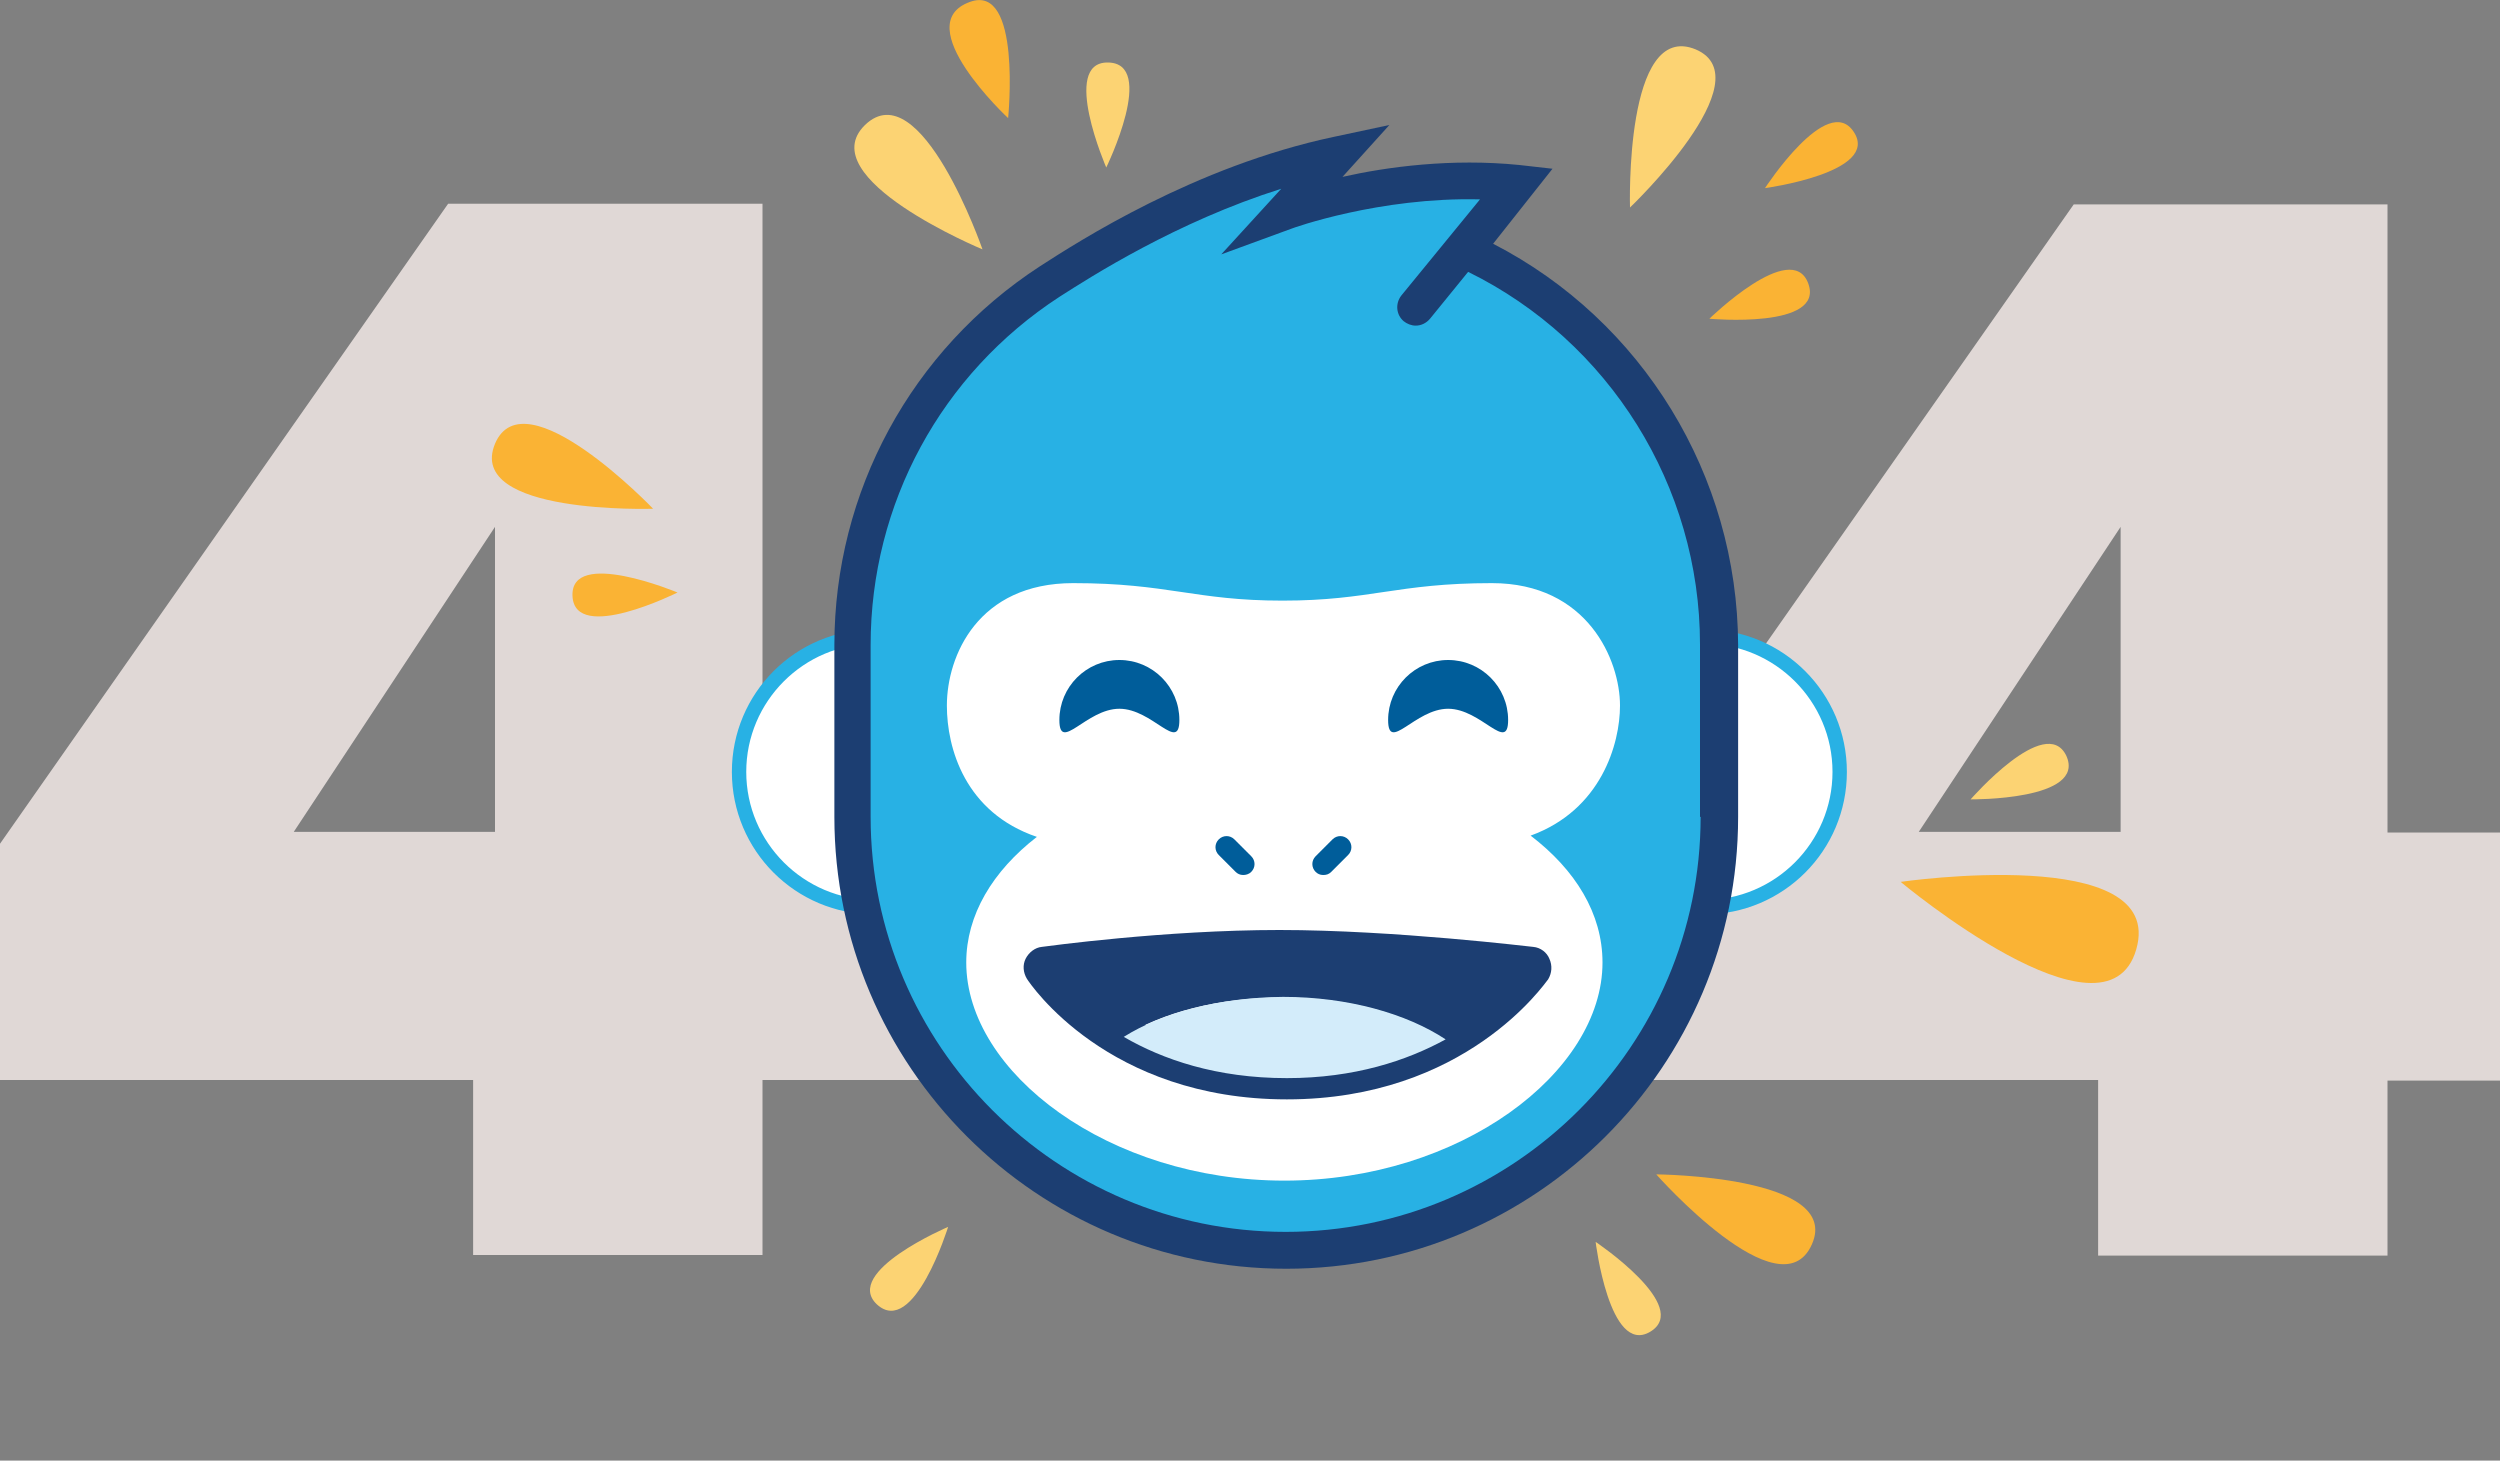 <?xml version="1.0" encoding="utf-8"?>
<!-- Generator: Adobe Illustrator 26.3.1, SVG Export Plug-In . SVG Version: 6.00 Build 0)  -->
<svg version="1.1" id="Calque_1" xmlns="http://www.w3.org/2000/svg" xmlns:xlink="http://www.w3.org/1999/xlink" x="0px" y="0px"
	 viewBox="0 0 400 233.7" style="enable-background:new 0 0 400 233.7;" xml:space="preserve">
<rect x="0" y="0" width="400" height="233.7" fill="#808080" stroke="none"/>
<style type="text/css">
	.st0{fill:#E0D8D6;}
	.st1{fill:#FFFFFF;}
	.st2{fill:#28B1E4;}
	.st3{fill:#D3ECFA;}
	.st4{fill:#1C3E72;}
	.st5{fill:#005D9A;}
	.st6{fill:#FCD373;}
	.st7{fill:#FAB334;}
</style>
<g>
	<g>
		<g>
			<g>
				<path class="st0" d="M75.7,172.8H0V135L71.7,32.6H122v100.5h94.9v39.7H122v28H75.7V172.8z M79.2,133.1V84.3L47,133.1H79.2z"/>
			</g>
			<g>
				<path class="st0" d="M335.8,172.8h-75.7V135l71.7-102.3H382v100.5h18v39.7h-18v28h-46.3V172.8z M339.3,133.1V84.3L307,133.1
					H339.3z"/>
			</g>
		</g>
	</g>
	<g>
		<g>
			<g>
				<g>
					<circle class="st1" cx="272.7" cy="123.5" r="21.6"/>
					<path class="st2" d="M272.7,146.3c-12.6,0-22.8-10.2-22.8-22.8s10.2-22.8,22.8-22.8c12.6,0,22.8,10.2,22.8,22.8
						S285.3,146.3,272.7,146.3z M272.7,103c-11.3,0-20.5,9.2-20.5,20.5c0,11.3,9.2,20.5,20.5,20.5s20.5-9.2,20.5-20.5
						C293.2,112.2,284,103,272.7,103z"/>
				</g>
				<g>
					<circle class="st1" cx="139.9" cy="123.5" r="21.6"/>
					<path class="st2" d="M139.9,146.3c-12.6,0-22.8-10.2-22.8-22.8s10.2-22.8,22.8-22.8s22.8,10.2,22.8,22.8
						S152.5,146.3,139.9,146.3z M139.9,103c-11.3,0-20.5,9.2-20.5,20.5c0,11.3,9.2,20.5,20.5,20.5s20.5-9.2,20.5-20.5
						C160.4,112.2,151.2,103,139.9,103z"/>
				</g>
			</g>
			<path class="st2" d="M234.3,40l8.5-10.7c-19.3-2-37.1,4.5-37.1,4.5l8.2-9.1c-20.9,4.5-38.5,15.4-46,20.3
				c-19,12.4-31.6,33.8-31.6,58.2v27.5c0,38.3,31,69.4,69.4,69.4h0c38.3,0,69.4-31,69.4-69.4v-27.5C275,75.1,258.3,50.9,234.3,40z"
				/>
			<g>
				<line class="st3" x1="242.8" y1="29.3" x2="226.6" y2="49.2"/>
				<path class="st4" d="M238.9,39l9.5-12l-5.3-0.6c0,0,0,0,0,0c0,0,0,0,0,0c-10.9-1.1-21.2,0.3-28.3,1.9l7.5-8.3l-8.9,1.9
					c-22.2,4.7-40.8,16.7-47,20.7c-20.6,13.4-32.9,36.1-32.9,60.6v27.5c0,39.9,32.4,72.3,72.3,72.3s72.3-32.4,72.3-72.3v-27.5
					C278,76.1,262.8,51.3,238.9,39z M272.1,130.7c0,36.6-29.8,66.4-66.4,66.4c-36.6,0-66.4-29.8-66.4-66.4v-27.5
					c0-22.6,11.3-43.4,30.2-55.7c5-3.2,18.7-12,35.5-17.3l-9.6,10.5l11.2-4.1c0.2-0.1,14.1-5.1,30.2-4.7l-12.6,15.4
					c-1,1.3-0.8,3.1,0.4,4.1c0.5,0.4,1.2,0.7,1.9,0.7c0.9,0,1.7-0.4,2.3-1.1l6.1-7.5c22.6,11.1,37.1,34.3,37.1,59.6V130.7z"/>
			</g>
			<g>
				<g>
					<path class="st1" d="M244.9,133.7c11.3-4.1,14.3-14.7,14.3-20.8c0-7.3-5.2-19.6-20.5-19.6c-15.2,0-19.4,2.8-33.5,2.8
						c-14,0-18.3-2.8-33.5-2.8c-15.2,0-20.2,11.6-20.2,19.6c0,6.8,2.9,17.1,14.4,21c-7.1,5.5-11.3,12.5-11.3,20.1
						c0,17.6,22.8,34.9,50.9,34.9s50.9-17.3,50.9-34.9C256.4,146.2,252.1,139.2,244.9,133.7z"/>
				</g>
				<g>
					<g>
						<line class="st3" x1="214.5" y1="135.6" x2="211.7" y2="138.3"/>
						<path class="st5" d="M211.7,140c-0.5,0-0.9-0.2-1.2-0.5c-0.7-0.7-0.7-1.8,0-2.5l2.7-2.7c0.7-0.7,1.8-0.7,2.5,0
							c0.7,0.7,0.7,1.8,0,2.5l-2.7,2.7C212.6,139.9,212.2,140,211.7,140z"/>
					</g>
					<g>
						<line class="st3" x1="196.2" y1="135.6" x2="198.9" y2="138.3"/>
						<path class="st5" d="M198.9,140c-0.5,0-0.9-0.2-1.2-0.5l-2.7-2.7c-0.7-0.7-0.7-1.8,0-2.5c0.7-0.7,1.8-0.7,2.5,0l2.7,2.7
							c0.7,0.7,0.7,1.8,0,2.5C199.8,139.9,199.3,140,198.9,140z"/>
					</g>
				</g>
				<g>
					<g>
						<path class="st4" d="M244.8,154.7c0,0-21.8-2.7-40.2-2.7c-18.4,0-37.6,2.7-37.6,2.7s4,6.1,12.7,11.2
							c6.2-3.9,15.3-6.3,25.4-6.3c10.5,0,19.8,2.6,26,6.8C240.5,161.2,244.8,154.7,244.8,154.7z"/>
					</g>
					<g>
						<path class="st4" d="M205.9,175.9c-28.7,0-41.1-18.5-41.6-19.3c-0.6-1-0.7-2.2-0.2-3.2c0.5-1,1.5-1.8,2.6-1.9
							c0.8-0.1,19.6-2.7,38-2.7c18.4,0,40.4,2.7,40.6,2.7c1.2,0.1,2.2,0.9,2.6,1.9c0.5,1.1,0.4,2.3-0.2,3.3
							C247.1,157.4,234.5,175.9,205.9,175.9z M173.8,157.3c5.1,4.8,15.4,11.9,32.1,11.9c16.5,0,26.9-7,32.1-11.8
							c-7.8-0.8-21.4-2-33.3-2C193,155.4,180.8,156.5,173.8,157.3z M167.1,154.7L167.1,154.7L167.1,154.7z"/>
					</g>
					<g>
						<path class="st3" d="M179.8,165.9c6.2,3.6,14.8,6.6,26.1,6.6c10.8,0,19.2-2.8,25.4-6.2c-6.2-4.1-15.6-6.8-26-6.8
							C195.1,159.6,186,162,179.8,165.9z"/>
					</g>
				</g>
				<g>
					<g>
						<path class="st5" d="M241.3,115.2c0,5.3-4.3-1.8-9.6-1.8c-5.3,0-9.6,7.1-9.6,1.8s4.3-9.6,9.6-9.6
							C237,105.6,241.3,109.9,241.3,115.2z"/>
					</g>
					<g>
						<path class="st5" d="M188.7,115.2c0,5.3-4.3-1.8-9.6-1.8c-5.3,0-9.6,7.1-9.6,1.8s4.3-9.6,9.6-9.6
							C184.4,105.6,188.7,109.9,188.7,115.2z"/>
					</g>
				</g>
			</g>
		</g>
		<g>
			<g>
				<g>
					<path class="st6" d="M260.8,33.2c0,0-0.9-30,10.5-25.3C282.4,12.6,260.8,33.2,260.8,33.2z"/>
				</g>
				<g>
					<path class="st7" d="M104.5,81.4c0,0-30,1-25.3-10.4C83.9,59.9,104.5,81.4,104.5,81.4z"/>
				</g>
				<g>
					<path class="st7" d="M304.1,141.1c0,0,42.6-6.2,37.7,10.8C337,168.6,304.1,141.1,304.1,141.1z"/>
				</g>
				<g>
					<path class="st6" d="M177,26.8c0,0-7.3-16.8,0.2-16.8C185.2,10,177,26.8,177,26.8z"/>
				</g>
				<g>
					<path class="st6" d="M315.3,127.9c0,0,12-13.8,15.3-7C333.9,128.1,315.3,127.9,315.3,127.9z"/>
				</g>
				<g>
					<path class="st7" d="M108.4,94.8c0,0-16.4,8.2-16.8,0.6C91.2,87.6,108.4,94.8,108.4,94.8z"/>
				</g>
				<g>
					<path class="st7" d="M273.5,51c0,0,13.1-12.8,15.8-5.7C292.1,52.7,273.5,51,273.5,51z"/>
				</g>
				<g>
					<path class="st7" d="M282.4,30.1c0,0,10-15.4,14.2-9C300.9,27.6,282.4,30.1,282.4,30.1z"/>
				</g>
			</g>
			<g>
				<g>
					<path class="st7" d="M265,187.9c0,0,19.9,22.5,24.9,11.2C294.8,188.1,265,187.9,265,187.9z"/>
				</g>
				<g>
					<path class="st6" d="M151.7,196.3c0,0-16.9,7.2-11.4,12.4C146.2,214.1,151.7,196.3,151.7,196.3z"/>
				</g>
				<g>
					<path class="st6" d="M255.3,198.7c0,0,2.2,18.2,8.7,14.4C270.8,209.1,255.3,198.7,255.3,198.7z"/>
				</g>
			</g>
			<g>
				<g>
					<path class="st7" d="M161.3,18.9c0,0,2.2-21.6-6.1-18.6C145.2,3.9,161.3,18.9,161.3,18.9z"/>
				</g>
				<g>
					<path class="st6" d="M157.2,39.9c0,0-9.9-28.5-18.8-19.9C129.7,28.5,157.2,39.9,157.2,39.9z"/>
				</g>
			</g>
		</g>
	</g>
</g>
</svg>
